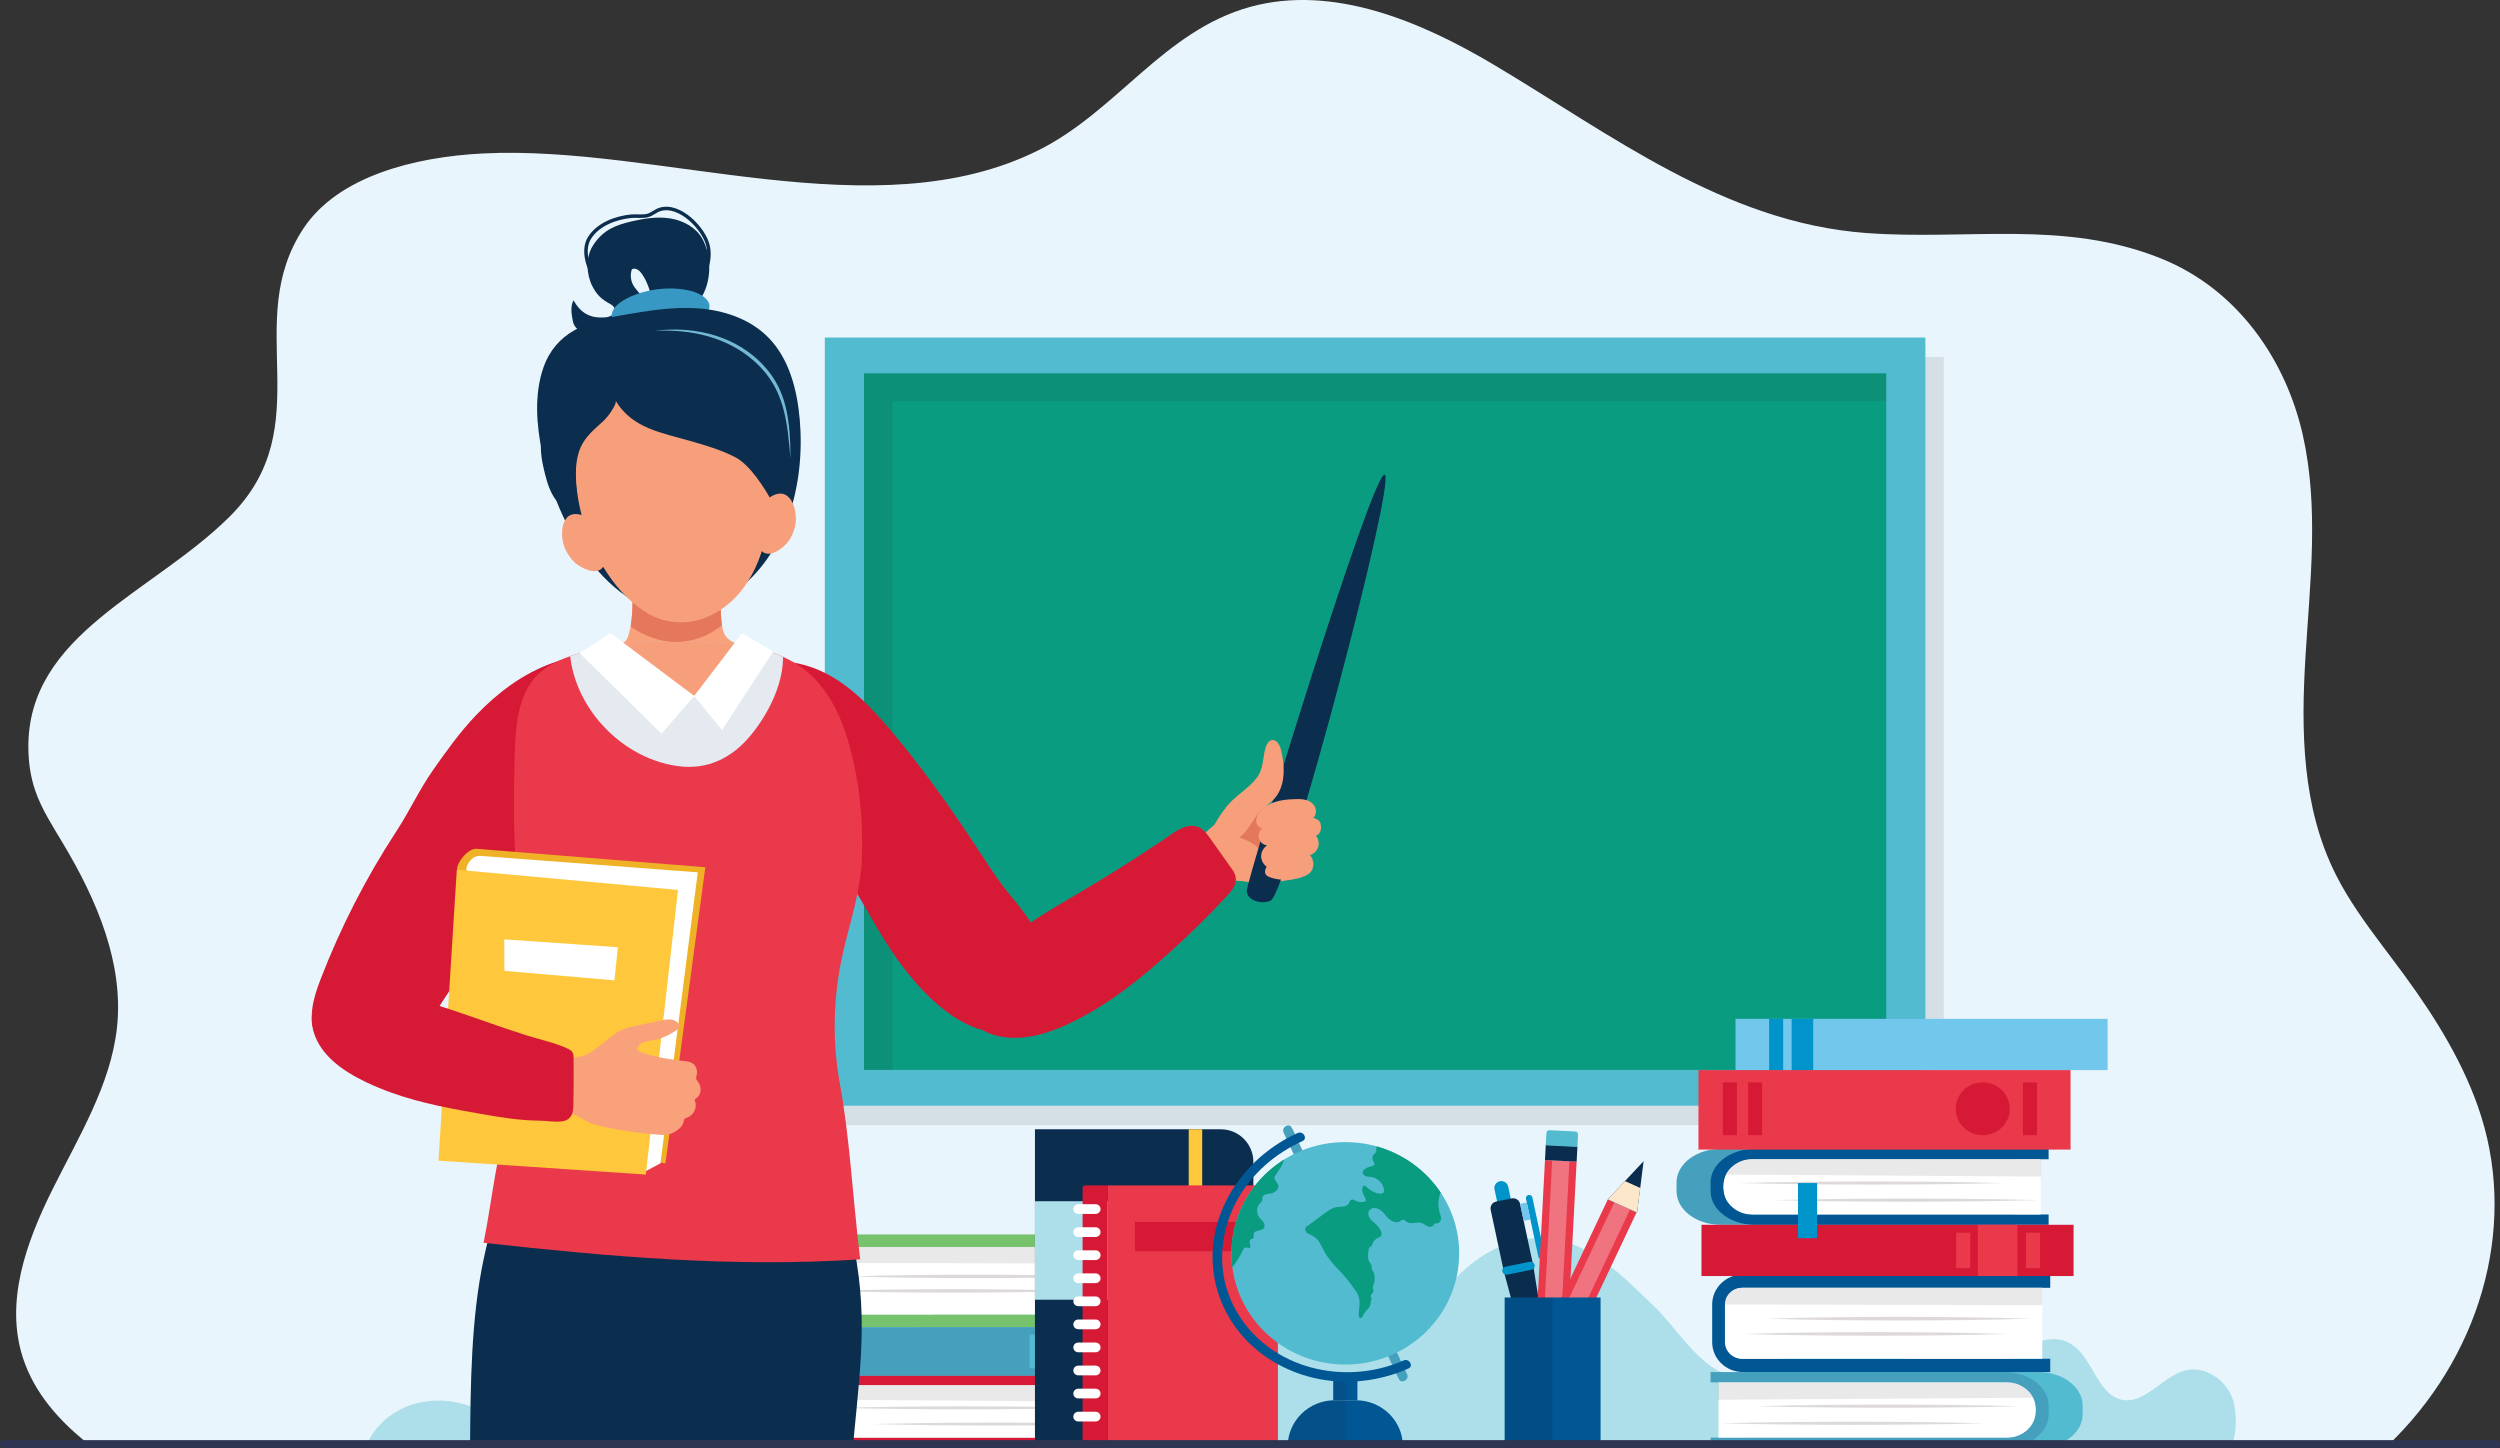 <svg xmlns="http://www.w3.org/2000/svg" xmlns:xlink="http://www.w3.org/1999/xlink" id="Layer_1" viewBox="0 0 2221.93 1287.187"><rect x="0" y="0" width="2221.93" height="1287.187" fill="#333333" stroke="none"/><defs><style>.cls-1,.cls-2{opacity:.1;}.cls-1,.cls-3{fill:#231f20;}.cls-4{clip-path:url(#clippath);}.cls-5{fill:#f8a17a;}.cls-6{fill:#005793;}.cls-7{fill:#0094ca;}.cls-8{fill:#efb126;}.cls-9{fill:#e9f5fc;}.cls-10{fill:#f69f7a;}.cls-11{fill:#ea394a;}.cls-12{fill:#e5785c;}.cls-13,.cls-14{fill:#fff;}.cls-15{fill:#ffc73c;}.cls-16{fill:#e4eaef;}.cls-17{fill:#fde7ca;}.cls-18{fill:#72c7ec;}.cls-19{fill:#73b8d4;}.cls-20{fill:#ddd9d8;}.cls-21{fill:#d61a36;}.cls-22{fill:#acdfea;}.cls-23{fill:#d5594d;}.cls-24{fill:#e3785c;}.cls-25{fill:#0b2d4e;}.cls-26{fill:#0a2d4e;}.cls-27{fill:#0a9c81;}.cls-28{fill:#52bbd0;}.cls-29{fill:#45a0be;}.cls-30{fill:#3898c4;}.cls-31{fill:#2e3552;}.cls-32{fill:#77c26c;}.cls-33{fill:#51666f;}.cls-34{fill:none;stroke:#0b2d4e;stroke-miterlimit:10;stroke-width:3.133px;}.cls-35{clip-path:url(#clippath-1);}.cls-14{opacity:.3;}</style><clipPath id="clippath"><ellipse class="cls-28" cx="1195.678" cy="1113.924" rx="101.204" ry="98.859"></ellipse></clipPath><clipPath id="clippath-1"><path class="cls-11" d="M454.396,984.372c5.567-17.24,13.299-40.944,16.712-58.211,7.93-40.128-6.072-83.811-10-123.787-3.665-37.297-5.018-74.812-4.036-112.268,.732-27.939-1.117-65.878,18.83-88.422,12.366-13.976,35.611-20.745,53.384-24.946,39.524-9.342,84.212-8.034,124.418-3.853,25.798,2.683,52.809,11.656,70.74,30.781,19.127,20.4,27.916,46.277,33.945,72.778,6.511,28.62,8.718,57.729,7.59,86.99-1.098,28.476-10.374,55.536-16.691,83.14-8.687,37.96-9.888,77.68-2.933,116.005,9.098,50.144,10.949,96.331,18.14,156.692-112.803,7.386-222.336-2.276-334.674-14.703,8.274-42.035,10.965-78.043,24.576-120.197Z"></path></clipPath></defs><g><path class="cls-9" d="M2205.246,992.301c-14.193-45.163-40.022-87.079-69.132-126.705-6.087-8.286-12.337-16.507-18.526-24.759-15.313-20.416-30.255-41.018-41.448-63.246-30.459-60.485-31.089-128.587-27.072-194.322,4.018-65.735,12.129-132.274-2.46-196.912-14.589-64.638-56.411-128.805-126.307-156.77-86.095-34.446-171.425-15.815-261.723-22.487-126.186-9.324-227.325-88.046-331.255-149.765-63.678-37.816-142.31-71.549-216.157-51.215-76.868,21.167-118.509,92.645-188.225,127.432-145.355,72.53-337.159-5.07-493.746,2.841-61.522,3.108-128.765,20.59-159.23,66.263-56.188,84.237,15.346,175.533-65.707,256.349-68.324,68.123-180.368,104.387-179.042,206.3,.164,12.639,1.972,25.305,6.138,37.436,5.646,16.442,15.478,31.565,24.61,46.825,30.353,50.719,54.08,106.767,48.036,163.472-5.426,50.908-34.166,97.468-57.559,144.534s-42.021,99.44-26.227,148.752c10.114,31.579,32.698,57.504,61.316,79.343h2039.661c82.078-77.88,115.931-191.937,84.055-293.368Z"></path><path class="cls-22" d="M1985.408,1247.164c-3.848-18.117-22.725-32.343-40.242-29.73-21.867,3.262-38.007,31.398-59.608,26.546-21.36-4.796-25.525-36.87-44.125-48.947-34.196-22.204-70.693,38.486-110.591,33.764-34.311-4.061-51.436-54.209-85.878-56.762-37.202-2.758-60.137,51.85-97.43,51.762-32.758-.077-55.412-41.872-77.104-62.486-29.282-27.826-58.568-59.904-100.906-60.863-27.875-.631-54.711,13.851-74.581,34.498-10.817,11.24-20.611,24.816-34.948,30.079-19.949,7.324-41.802-4.047-57.886-18.496-16.085-14.45-29.752-32.517-48.642-42.49-19.612-10.354-43.782-10.505-63.51-.399-20.399,10.451-34.77,30.209-50.648,47.295-15.878,17.087-36.251,32.82-58.872,31.17-31.693-2.312-54.076-37.344-85.582-41.651-30.396-4.155-62.382,23.695-83.828,43.514-21.098,19.498-31.029,54.663-64.189,55.449-25.491,.604-46.296-25.025-71.792-25.227-33.088-.263-56.64,41.675-89.702,40.273-8.267-.351-16.392-3.414-24.371-7.321-20.699-10.136-40.421-25.951-59.115-14.821-8.675,5.165-13.893,15.116-22.119,21.043-21.174,15.255-48.857-1.694-74.009-6.927-12.561-2.613-25.697-2.091-38.036,1.513-18.426,5.382-35.551,19.487-42.464,37.721H1983.388c4.056-11.671,4.999-24.477,2.02-38.504Z"></path><g><rect class="cls-1" x="749.346" y="317.208" width="978.171" height="682.761"></rect><rect class="cls-28" x="733.066" y="299.977" width="978.171" height="682.761"></rect><rect class="cls-27" x="767.887" y="331.834" width="908.531" height="619.046"></rect><polygon class="cls-1" points="1676.418 331.834 767.887 331.834 767.887 334.578 767.887 356.571 767.887 950.881 793.21 950.881 793.21 356.571 1676.418 356.571 1676.418 331.834"></polygon></g><g><g><path class="cls-28" d="M1550.549,1286.892h261.13c21.716,0,39.321-13.386,39.321-29.899v-7.665c0-16.512-17.604-29.899-39.321-29.899h-261.13v9.2h242.982c8.352,0,15.123,5.149,15.123,11.5v26.065c0,6.351-6.771,11.499-15.123,11.499h-242.982v9.2Z"></path><path class="cls-29" d="M1520.302,1286.892h261.13c21.716,0,39.321-13.386,39.321-29.899v-7.665c0-16.512-17.605-29.899-39.321-29.899h-261.13v9.2h261.13c15.034,0,27.222,9.268,27.222,20.699v7.665c0,11.432-12.188,20.699-27.222,20.699h-261.13v9.2Z"></path><path class="cls-13" d="M1527.359,1277.693h256.937c13.87,0,25.114-10.983,25.114-24.532h0c0-13.549-11.244-24.532-25.114-24.532h-256.937v49.064Z"></path><path class="cls-20" d="M1795.295,1249.775c-19.535-.539-39.069-.901-58.603-1.084-19.535-.223-39.069-.282-58.603-.309-19.534,.024-39.069,.084-58.603,.305-19.534,.182-39.069,.546-58.603,1.089,19.535,.542,39.069,.906,58.603,1.089,19.535,.222,39.069,.281,58.603,.305,19.535-.028,39.069-.087,58.603-.31,19.534-.184,39.069-.545,58.603-1.084Z"></path><path class="cls-20" d="M1763.788,1264.973c-19.534-.539-39.069-.901-58.603-1.084-19.535-.223-39.069-.282-58.603-.31-19.535,.025-39.069,.084-58.603,.305-19.535,.182-39.069,.546-58.603,1.088,19.535,.542,39.069,.906,58.603,1.089,19.534,.222,39.069,.281,58.603,.305,19.534-.028,39.069-.087,58.603-.31,19.534-.183,39.069-.545,58.603-1.084Z"></path><g class="cls-2"><path class="cls-3" d="M1807.008,1242.262c-6.562-11.597-15.919-13.634-22.712-13.634h-257.442v15.425"></path></g></g><g><path class="cls-6" d="M1822.187,1219.43h-273.23c-15.01,0-27.222-11.928-27.222-26.592v-33.488c0-14.664,12.212-26.592,27.222-26.592h273.23v11.819h-273.23c-8.338,0-15.123,6.627-15.123,14.773v33.488c0,8.145,6.785,14.773,15.123,14.773h273.23v11.819Z"></path><path class="cls-13" d="M1815.13,1207.611h-266.928c-8.352,0-15.123-6.614-15.123-14.773v-33.486c0-8.159,6.771-14.773,15.123-14.773h266.928v63.032Z"></path><g class="cls-2"><path class="cls-3" d="M1533.078,1159.352c0-8.159,6.771-14.773,15.123-14.773h266.928v15.424"></path></g><path class="cls-20" d="M1570.382,1171.995c19.535-.623,39.069-1.041,58.603-1.253,19.534-.257,39.069-.326,58.603-.358,19.534,.028,39.069,.097,58.603,.353,19.534,.211,39.069,.631,58.603,1.258-19.535,.626-39.069,1.047-58.603,1.258-19.535,.257-39.069,.325-58.603,.353-19.535-.032-39.069-.101-58.603-.358-19.535-.212-39.069-.63-58.603-1.253Z"></path><path class="cls-20" d="M1549.21,1185.562c19.535-.623,39.069-1.041,58.603-1.253,19.535-.257,39.069-.326,58.604-.358,19.534,.028,39.069,.097,58.603,.353,19.534,.21,39.069,.631,58.603,1.258-19.535,.627-39.069,1.047-58.603,1.258-19.535,.257-39.069,.325-58.603,.353-19.535-.032-39.069-.101-58.604-.358-19.534-.212-39.069-.63-58.603-1.253Z"></path></g><g><path class="cls-29" d="M1790.506,1088.561h-261.13c-21.716,0-39.321-13.386-39.321-29.899v-7.666c0-16.512,17.605-29.898,39.321-29.898h261.13v9.2h-242.982c-8.352,0-15.123,5.148-15.123,11.499v26.065c0,6.351,6.771,11.499,15.123,11.499h242.982v9.2Z"></path><path class="cls-6" d="M1820.753,1088.561h-261.13c-21.716,0-39.321-13.386-39.321-29.899v-7.666c0-16.512,17.605-29.898,39.321-29.898h261.13v9.2h-261.13c-15.034,0-27.222,9.267-27.222,20.699v7.666c0,11.432,12.188,20.699,27.222,20.699h261.13v9.2Z"></path><path class="cls-13" d="M1813.695,1079.362h-256.938c-13.87,0-25.114-10.983-25.114-24.532h0c0-13.549,11.244-24.532,25.114-24.532h256.938v49.064Z"></path><path class="cls-20" d="M1545.759,1051.444c19.535-.539,39.069-.901,58.603-1.084,19.535-.223,39.069-.282,58.603-.31,19.535,.025,39.069,.084,58.603,.306,19.535,.182,39.069,.546,58.603,1.088-19.534,.542-39.069,.906-58.603,1.088-19.534,.222-39.069,.281-58.603,.306-19.534-.028-39.069-.087-58.603-.31-19.534-.183-39.069-.545-58.603-1.084Z"></path><path class="cls-20" d="M1577.266,1066.643c19.534-.539,39.069-.901,58.603-1.084,19.534-.223,39.069-.282,58.603-.309,19.534,.024,39.069,.084,58.603,.305,19.534,.182,39.069,.546,58.603,1.089-19.534,.542-39.069,.906-58.603,1.089-19.534,.222-39.069,.281-58.603,.305-19.534-.028-39.069-.087-58.603-.31-19.534-.184-39.069-.545-58.603-1.084Z"></path><g class="cls-2"><path class="cls-3" d="M1534.046,1043.932c6.562-11.597,15.92-13.634,22.712-13.634h257.441v15.424"></path></g></g><g><rect class="cls-21" x="1512.236" y="1088.561" width="330.698" height="45.55"></rect><rect class="cls-11" x="1800.588" y="1095.578" width="12.477" height="31.516"></rect><rect class="cls-11" x="1738.582" y="1095.578" width="12.477" height="31.516"></rect><rect class="cls-11" x="1757.864" y="1088.561" width="35.162" height="45.55"></rect></g><g><rect class="cls-18" x="1542.482" y="905.534" width="330.698" height="45.55"></rect><rect class="cls-7" x="1572.351" y="905.534" width="12.477" height="45.55"></rect><rect class="cls-7" x="1592.389" y="905.534" width="19.138" height="45.55"></rect></g><g><rect class="cls-11" x="1509.544" y="951.085" width="330.698" height="70.631"></rect><rect class="cls-21" x="1797.897" y="961.966" width="12.477" height="46.96"></rect><rect class="cls-21" x="1531.221" y="961.966" width="12.477" height="46.96"></rect><rect class="cls-21" x="1553.654" y="961.966" width="12.477" height="46.96"></rect><ellipse class="cls-21" cx="1762.199" cy="985.446" rx="24.037" ry="23.48"></ellipse></g><rect class="cls-7" x="1597.982" y="1051.444" width="17.014" height="49.028" transform="translate(3212.977 2151.917) rotate(180)"></rect></g><g><g><path class="cls-11" d="M977.877,1286.497h-248.057c-20.629,0-37.352-12.716-37.352-28.402v-7.282c0-15.686,16.723-28.402,37.352-28.402h248.057v8.739h-230.818c-7.934,0-14.366,4.891-14.366,10.924v24.76c0,6.033,6.432,10.924,14.366,10.924h230.818v8.739Z"></path><path class="cls-21" d="M1006.61,1286.497h-248.057c-20.629,0-37.352-12.716-37.352-28.402v-7.282c0-15.686,16.723-28.402,37.352-28.402h248.057v8.739h-248.057c-14.281,0-25.859,8.804-25.859,19.663v7.282c0,10.86,11.578,19.663,25.859,19.663h248.057v8.739Z"></path><path class="cls-13" d="M999.906,1277.759h-244.075c-13.176,0-23.857-10.433-23.857-23.304h0c0-12.87,10.681-23.304,23.857-23.304h244.075v46.608Z"></path><path class="cls-20" d="M745.383,1251.239c18.557-.512,37.113-.856,55.669-1.03,18.557-.211,37.113-.268,55.67-.294,18.556,.023,37.113,.079,55.669,.29,18.556,.173,37.113,.519,55.669,1.034-18.557,.515-37.113,.861-55.669,1.034-18.557,.21-37.113,.267-55.669,.29-18.557-.026-37.113-.083-55.67-.294-18.556-.175-37.113-.518-55.669-1.03Z"></path><path class="cls-20" d="M775.313,1265.676c18.556-.512,37.113-.855,55.669-1.03,18.557-.212,37.113-.268,55.669-.294,18.557,.023,37.113,.08,55.669,.29,18.557,.173,37.113,.519,55.67,1.034-18.556,.515-37.113,.861-55.67,1.034-18.556,.211-37.113,.267-55.669,.29-18.556-.026-37.113-.083-55.669-.294-18.556-.174-37.113-.518-55.669-1.03Z"></path><g class="cls-2"><path class="cls-3" d="M734.256,1244.102c6.234-11.016,15.123-12.951,21.575-12.951h244.554v14.652"></path></g></g><g><path class="cls-32" d="M994.279,1179.5h-259.552c-14.258,0-25.859-11.331-25.859-25.26v-31.811c0-13.93,11.601-25.26,25.859-25.26h259.552v11.227h-259.552c-7.921,0-14.366,6.296-14.366,14.034v31.811c0,7.738,6.445,14.034,14.366,14.034h259.552v11.227Z"></path><path class="cls-13" d="M987.575,1168.273h-253.565c-7.934,0-14.366-6.283-14.366-14.034v-31.809c0-7.75,6.432-14.034,14.366-14.034h253.565v59.876Z"></path><g class="cls-2"><path class="cls-3" d="M719.643,1122.43c0-7.75,6.432-14.034,14.366-14.034h253.565v14.652"></path></g><path class="cls-20" d="M755.08,1134.44c18.557-.592,37.113-.989,55.67-1.19,18.556-.244,37.113-.31,55.669-.34,18.556,.027,37.113,.092,55.669,.336,18.556,.2,37.113,.6,55.669,1.195-18.556,.595-37.113,.995-55.669,1.195-18.557,.244-37.113,.309-55.669,.336-18.557-.031-37.113-.096-55.669-.34-18.557-.202-37.113-.599-55.67-1.19Z"></path><path class="cls-20" d="M734.967,1147.328c18.557-.592,37.113-.989,55.669-1.19,18.557-.244,37.113-.309,55.67-.34,18.556,.027,37.113,.092,55.669,.336,18.556,.2,37.113,.6,55.669,1.195-18.557,.595-37.113,.995-55.669,1.195-18.557,.244-37.113,.309-55.669,.335-18.557-.03-37.113-.096-55.67-.34-18.556-.202-37.113-.599-55.669-1.19Z"></path></g><g><rect class="cls-29" x="700.129" y="1179.5" width="314.143" height="43.27"></rect><rect class="cls-28" x="974.047" y="1186.166" width="11.852" height="29.938"></rect><rect class="cls-28" x="915.145" y="1186.166" width="11.852" height="29.938"></rect><rect class="cls-28" x="933.462" y="1179.5" width="33.402" height="43.27"></rect></g></g><g><g><path class="cls-7" d="M1368.298,1214.812h0c-1.214,.247-2.404-.514-2.658-1.7l-3.83-17.935c-.253-1.186,.526-2.349,1.741-2.596h0c1.215-.247,2.405,.514,2.658,1.7l3.829,17.935c.253,1.186-.526,2.349-1.741,2.596Z"></path><path class="cls-7" d="M1340.196,1083.191h0c-3.343,.681-6.649-1.434-7.346-4.699l-4.584-21.472c-.697-3.265,1.468-6.495,4.811-7.176h0c3.343-.681,6.649,1.434,7.346,4.7l4.585,21.472c.697,3.266-1.468,6.495-4.811,7.176Z"></path><path class="cls-7" d="M1366.086,1204.454h0c-3.343,.681-6.649-1.434-7.346-4.699l-4.584-21.472c-.697-3.265,1.468-6.495,4.811-7.176h0c3.343-.681,6.649,1.434,7.346,4.699l4.585,21.472c.697,3.265-1.468,6.495-4.811,7.176Z"></path><path class="cls-26" d="M1343.491,1065.121l-13.709,2.793c-3.428,.698-5.627,3.979-4.912,7.328l11.651,54.568,14.524,54.299c.854,3.193,4.122,5.171,7.429,4.497l8.107-1.652c3.307-.674,5.493-3.763,4.969-7.023l-8.907-55.443-11.651-54.568c-.715-3.349-4.074-5.497-7.501-4.799Z"></path><path class="cls-7" d="M1361.07,1128.499l-21.467,4.374c-2,.407-3.959-.846-4.376-2.799h0c-.417-1.954,.866-3.868,2.865-4.275l21.468-4.374c2-.408,3.959,.846,4.376,2.799h0c.417,1.953-.866,3.868-2.866,4.275Z"></path><path class="cls-7" d="M1370.68,1119.16h0c-1.564,.319-3.111-.671-3.438-2.199l-11.004-51.536c-.326-1.528,.687-3.04,2.251-3.358h0c1.565-.319,3.112,.671,3.438,2.199l11.004,51.536c.326,1.528-.687,3.04-2.252,3.358Z"></path><polygon class="cls-18" points="1360.177 1083.866 1354.228 1085.078 1350.992 1069.92 1356.94 1068.708 1360.177 1083.866"></polygon></g><g><polygon class="cls-11" points="1401.268 1032.446 1373.134 1031.035 1366.273 1161.641 1394.408 1163.051 1401.268 1032.446"></polygon><polygon class="cls-14" points="1394.861 1032.124 1379.542 1031.357 1372.681 1161.962 1388 1162.73 1394.861 1032.124"></polygon><polygon class="cls-26" points="1377.815 1206.142 1394.408 1163.051 1365.823 1161.619 1377.815 1206.142"></polygon><polygon class="cls-17" points="1386.469 1183.666 1394.408 1163.052 1365.823 1161.619 1371.56 1182.919 1386.469 1183.666"></polygon><polygon class="cls-26" points="1401.268 1032.446 1373.134 1031.035 1373.849 1017.431 1401.983 1018.841 1401.268 1032.446"></polygon><path class="cls-28" d="M1401.955,1019.385l-28.135-1.41,.578-11.018c.075-1.429,1.322-2.528,2.784-2.454l22.838,1.145c1.463,.073,2.588,1.291,2.513,2.72l-.578,11.018Z"></path></g><g><polygon class="cls-11" points="1372.886 1184.707 1398.464 1196.239 1454.57 1077.5 1428.991 1065.967 1372.886 1184.707"></polygon><polygon class="cls-14" points="1378.712 1187.333 1392.639 1193.613 1448.744 1074.873 1434.817 1068.594 1378.712 1187.333"></polygon><polygon class="cls-26" points="1460.804 1031.999 1428.991 1065.967 1454.979 1077.684 1460.804 1031.999"></polygon><polygon class="cls-17" points="1444.21 1049.716 1428.991 1065.967 1454.979 1077.684 1457.765 1055.828 1444.21 1049.716"></polygon><polygon class="cls-33" points="1372.886 1184.707 1398.464 1196.239 1392.62 1208.608 1367.042 1197.076 1372.886 1184.707"></polygon><path class="cls-23" d="M1367.275,1196.581l25.579,11.533-5.181,10.963c-.367,.776-1.308,1.115-2.103,.757l-22.701-10.235c-.795-.358-1.142-1.278-.775-2.054l5.181-10.963Z"></path></g><g><rect class="cls-6" x="1337.316" y="1153.172" width="85.226" height="133.558" transform="translate(2759.859 2439.902) rotate(180)"></rect><rect class="cls-2" x="1337.316" y="1153.172" width="42.613" height="133.558" transform="translate(2717.246 2439.902) rotate(180)"></rect></g></g><g><path class="cls-25" d="M919.832,1003.679h165.193c15.965,0,28.927,12.962,28.927,28.927v224.302c0,15.965-12.962,28.927-28.927,28.927h-165.193v-282.156h0Z"></path><rect class="cls-22" x="919.832" y="1067.624" width="194.12" height="87.525"></rect><rect class="cls-15" x="1056.504" y="1003.679" width="11.991" height="281.788"></rect></g><g><path class="cls-11" d="M984.279,1053.564h149.283c1.225,0,2.22,.995,2.22,2.22v227.461c0,1.225-.995,2.22-2.22,2.22h-149.283v-231.901h0Z"></path><path class="cls-21" d="M964.397,1053.564h19.882v231.901h-19.882c-1.225,0-2.22-.995-2.22-2.22v-227.461c0-1.225,.995-2.22,2.22-2.22Z"></path><g><path class="cls-13" d="M973.71,1078.898h-15.334c-2.445,0-4.427-1.936-4.427-4.324v-0c0-2.388,1.982-4.324,4.427-4.324h15.334c2.445,0,4.427,1.936,4.427,4.324v0c0,2.388-1.982,4.324-4.427,4.324Z"></path><path class="cls-13" d="M973.71,1099.396h-15.334c-2.445,0-4.427-1.936-4.427-4.324v-0c0-2.388,1.982-4.324,4.427-4.324h15.334c2.445,0,4.427,1.936,4.427,4.324v0c0,2.388-1.982,4.324-4.427,4.324Z"></path><path class="cls-13" d="M973.71,1119.894h-15.334c-2.445,0-4.427-1.936-4.427-4.324v-0c0-2.388,1.982-4.324,4.427-4.324h15.334c2.445,0,4.427,1.936,4.427,4.324v0c0,2.388-1.982,4.324-4.427,4.324Z"></path><path class="cls-13" d="M973.71,1140.391h-15.334c-2.445,0-4.427-1.936-4.427-4.324v-0c0-2.388,1.982-4.324,4.427-4.324h15.334c2.445,0,4.427,1.936,4.427,4.324v0c0,2.388-1.982,4.324-4.427,4.324Z"></path><path class="cls-13" d="M973.71,1160.889h-15.334c-2.445,0-4.427-1.936-4.427-4.324v-0c0-2.388,1.982-4.324,4.427-4.324h15.334c2.445,0,4.427,1.936,4.427,4.324v0c0,2.388-1.982,4.324-4.427,4.324Z"></path><path class="cls-13" d="M973.71,1181.387h-15.334c-2.445,0-4.427-1.936-4.427-4.324v-0c0-2.388,1.982-4.324,4.427-4.324h15.334c2.445,0,4.427,1.936,4.427,4.324v0c0,2.388-1.982,4.324-4.427,4.324Z"></path><path class="cls-13" d="M973.71,1201.885h-15.334c-2.445,0-4.427-1.936-4.427-4.324h0c0-2.389,1.982-4.325,4.427-4.325h15.334c2.445,0,4.427,1.936,4.427,4.324h0c0,2.389-1.982,4.325-4.427,4.325Z"></path><path class="cls-13" d="M973.71,1222.383h-15.334c-2.445,0-4.427-1.936-4.427-4.324h0c0-2.388,1.982-4.325,4.427-4.325h15.334c2.445,0,4.427,1.936,4.427,4.324h0c0,2.389-1.982,4.325-4.427,4.325Z"></path><path class="cls-13" d="M973.71,1242.881h-15.334c-2.445,0-4.427-1.936-4.427-4.324h0c0-2.388,1.982-4.324,4.427-4.324h15.334c2.445,0,4.427,1.936,4.427,4.324h0c0,2.388-1.982,4.324-4.427,4.324Z"></path><path class="cls-13" d="M973.71,1263.379h-15.334c-2.445,0-4.427-1.936-4.427-4.324h0c0-2.388,1.982-4.324,4.427-4.324h15.334c2.445,0,4.427,1.936,4.427,4.324h0c0,2.388-1.982,4.324-4.427,4.324Z"></path></g><rect class="cls-21" x="1008.701" y="1085.984" width="100.093" height="26.051"></rect></g><path class="cls-25" d="M758.819,1277.536c7.237-74.954,13.453-120.336-5.516-194.019-9.547-37.083-59.094-75.323-97.856-70.02-21.63,2.959-36.733,12.073-47.269,24.837-2.123-3.522-4.638-6.823-7.612-9.833-17.885-18.109-46.419-20.139-72.177-20.615-67.952-1.254-87.561,59.282-98.57,111.386-11.16,52.82-11.603,111.115-12.043,166.397h340.241c.273-2.731,.541-5.447,.8-8.132Z"></path><g><rect class="cls-6" x="1184.939" y="1223.521" width="21.479" height="20.981" transform="translate(2391.356 2468.024) rotate(180)"></rect><path class="cls-6" d="M1144.514,1285.396h102.329c0-22.585-18.743-40.894-41.863-40.894h-18.603c-23.12,0-41.863,18.309-41.863,40.894h0Z"></path><path class="cls-1" d="M1195.718,1285.396h-51.164c0-22.585,18.743-40.894,41.863-40.894h-1.438v-20.981h10.739"></path><g><path class="cls-29" d="M1140.836,1006.598c3.382,7.233,6.764,14.466,10.146,21.7,8.173,17.481,16.347,34.962,24.52,52.442,9.844,21.052,19.687,42.105,29.531,63.157,8.516,18.212,17.031,36.425,25.547,54.637,2.824,6.039,5.648,12.079,8.472,18.118,1.324,2.832,2.465,5.873,4.019,8.595,.067,.118,.117,.25,.174,.373,2.275,4.865,9.619,.641,7.355-4.2-3.382-7.233-6.764-14.466-10.146-21.7-8.174-17.481-16.347-34.962-24.52-52.442-9.844-21.052-19.687-42.105-29.531-63.157-8.516-18.212-17.031-36.425-25.547-54.637-2.824-6.039-5.648-12.079-8.472-18.118-1.324-2.832-2.465-5.873-4.019-8.595-.067-.118-.117-.249-.174-.373-2.275-4.865-9.619-.641-7.355,4.2h0Z"></path><path class="cls-6" d="M1153.302,1007.012c-45.262,20.4-77.972,65.895-75.496,115.494,1.204,24.13,10.83,47.231,27.001,65.483,15.986,18.044,38.061,30.667,61.704,36.396,28.536,6.914,58.539,3.72,85.245-8.067,4.988-2.201,.662-9.375-4.299-7.185-43.365,19.14-97.087,11.932-131.194-21.333-16.078-15.682-26.775-36.516-29.383-58.624-2.55-21.618,2.209-43.625,12.774-62.722,12.845-23.221,33.505-41.239,57.949-52.256,4.972-2.241,.65-9.416-4.299-7.185h0Z"></path><g><ellipse class="cls-28" cx="1195.678" cy="1113.924" rx="101.204" ry="98.859"></ellipse><g class="cls-4"><g><path class="cls-27" d="M1223.229,1022.43c.042,.304,.079,.607,.033,.908-.193,1.258-1.652,1.861-2.51,2.819-.841,.94-1.097,2.281-.93,3.519,.167,1.238,.711,2.396,1.316,3.497,.271,.494,.565,1.028,.482,1.582-.136,.899-1.159,1.369-2.064,1.584-2.867,.682-10.574,2.933-7.842,7.473,1.265,2.102,4.327,1.961,6.806,2.246,5.924,.681,11.001,5.768,11.548,11.57,.07,.74,.059,1.538-.361,2.157-.637,.94-1.962,1.135-3.115,1.078-5.409-.268-9.917-3.95-13.981-7.448-2.245,1.291-2.299,4.504-1.372,6.883,.928,2.379,2.553,4.562,2.769,7.099-2.676,1.281-5.96,1.279-8.635-.005-1.46-.701-3.11-1.78-4.553-1.046-1.235,.628-1.487,2.211-2.204,3.377-2.175,3.537-7.572,2.447-11.71,3.28-3.121,.628-5.78,2.551-8.326,4.423-5.573,4.097-11.146,8.193-16.72,12.29-.552,.406-1.118,.826-1.471,1.406-.915,1.501-.046,3.515,1.329,4.634,1.375,1.118,3.142,1.641,4.728,2.45,6.313,3.22,7.744,9.487,11.062,15.005,3.35,5.571,7.559,10.543,12.126,15.201,5.266,5.372,9.802,11.052,14.112,17.147,1.419,2.006,2.854,4.042,3.676,6.344,1.82,5.092,.422,10.663,.116,16.048-.05,.875-.056,1.806,.406,2.557,.463,.751,1.565,1.188,2.289,.671,.371-.265,.557-.705,.739-1.117,1.242-2.818,3.066-4.953,5.094-7.221,1.778-1.989,1.891-3.097,2.229-5.697,.137-1.055,.73-1.546,.682-2.736-.043-1.086-.966-1.945-.604-3.111,.305-.981,1.39-1.522,1.908-2.413,.979-1.685-.373-3.826,.054-5.718,.472-2.088,1.43-3.208,1.454-5.418,.023-2.041-.035-4.281-.727-6.227-.484-1.359-1.615-2.401-1.88-3.873-.196-1.085,.044-2.234-.314-3.279-.3-.875-.982-1.564-1.506-2.332-2.01-2.945-1.595-6.81-1.102-10.316,.204-1.456,.546-3.118,1.859-3.834,.369-.202,.8-.315,1.097-.609,.362-.357,.442-.894,.552-1.385,.603-2.705,2.745-5.03,5.435-5.9,5.725-1.852,1.022-8.822-1.957-11.613-1.866-1.748-4.025-3.238-5.528-5.293-1.503-2.055-2.219-4.946-.864-7.097,1.926-3.056,6.792-2.784,9.799-.723,3.008,2.061,4.912,5.308,7.543,7.813,2.631,2.505,6.775,4.253,9.933,2.42,.909-.528,1.733-1.341,2.789-1.389,1.416-.064,2.433,1.242,3.615,2.008,3.624,2.351,8.656-.494,12.792,.823,1.854,.59,3.33,1.962,5.075,2.812,1.745,.85,4.178,1.008,5.364-.503,.464-.592,.702-1.398,1.368-1.762,.661-.361,1.482-.144,2.237-.2,1.961-.145,3.281-2.19,3.378-4.108,.097-1.919-.675-3.761-1.234-5.602-1.82-5.99-1.396-12.605,1.174-18.327,.641-1.426,1.422-2.844,1.529-4.396,.173-2.5-1.415-4.762-3.013-6.722-7.516-9.221-16.967-16.906-27.54-22.574-5.333-2.859-10.955-5.208-16.762-6.982-3.722-1.137-12.425-3.469-11.729,3.465,.013,.129,.032,.259,.049,.388Z"></path><path class="cls-27" d="M1138.044,1037.847c-1.35,2.029-2.7,4.058-4.05,6.087-.598,.898-1.215,1.855-1.257,2.926-.09,2.335,2.468,3.913,3.249,6.122,1.299,3.669-2.823,7.174-6.747,7.788-2.719,.425-6.26,.584-7.09,3.149-.288,.892-.124,1.873-.38,2.774-.352,1.241-1.423,2.132-2.261,3.127-2.745,3.259-2.97,8.311-.525,11.79,1.13,1.607,2.73,2.86,3.838,4.481,1.108,1.622,1.629,3.904,.433,5.465-2.17,2.831-8.296,1.52-9.003,4.988-.297,1.46,.591,3.388-.668,4.227-.477,.318-1.106,.313-1.631,.548-1.26,.563-1.484,2.236-1.215,3.563s.849,2.669,.532,3.986c-1.711,.724-3.988-.823-5.439,.322-.442,.348-.684,.877-.916,1.383-2.825,6.16-6.466,11.963-10.803,17.218-.249,.302-.554,.629-.951,.633-.504,.005-.836-.499-1.049-.946-2.521-5.286-2.677-11.314-2.788-17.145-.109-5.743-.213-11.55,1.059-17.158,1.131-4.984,3.318-9.671,5.489-14.314,6.344-13.565,12.712-27.173,20.788-39.828,2.57-4.027,5.38-8.026,9.252-10.893,2.858-2.117,11.907-6.291,14.988-2.387,2.096,2.655-1.261,9.695-2.856,12.092Z"></path></g></g></g></g></g><g><path class="cls-5" d="M347.034,769.581c-6.386,10.037-12.613,20.173-18.777,30.337-13.768,22.703-28.312,44.434-39.563,68.492-4.166,8.908-8.393,18.032-9.29,27.785-1.462,15.887,6.891,32.261,20.756,40.687,3.695,2.246,7.799,3.974,12.126,4.429,6.792,.715,13.614-1.782,19.219-5.596,9.164-6.238,13.014-14.906,20.032-22.745,9.269-10.353,18.059-21.084,26.618-32.002,17.127-21.845,33.441-44.328,51.807-65.218,20.495-23.307,34.175-53.005,47.066-80.729,8.53-18.347,20.017-44.739,6.362-63.584-5.556-7.668-14.771-12.688-24.37-13.276-5.779-.354-11.548,.813-17.115,2.371-4.766,1.333-9.479,2.972-13.761,5.413-10.632,6.062-17.136,16.385-24.509,25.633-8.678,10.884-17.479,21.634-25.774,32.812-10.882,14.665-21.042,29.812-30.827,45.19Z"></path><path class="cls-21" d="M423.063,635.669c18.87-19.736,41.375-36.842,67.453-46.23,19.858-7.15,50.163-15.85,63.341,7.17,7.721,13.487,9.07,31.741,6.412,46.64-5.146,28.851-23.451,53.912-40.038,77.325-15.191,21.442-27.928,44.485-43.477,65.711-13.89,18.961-30.898,34.779-46.068,52.696-16.239,19.18-30.488,39.925-43.877,61.131-8.714,13.801-17.321,28.097-30.019,38.446-7.943,6.474-17.828,11.215-28.192,12.319-12.604,1.343-19.237-3.67-28.895-10.887-7.022-5.247-14.113-10.884-18.299-18.525-8.442-15.406-2.968-34.224,3.261-50.453,17.796-46.366,40.55-90.823,67.75-132.417,11.784-18.02,20.239-36.822,32.699-54.542,11.73-16.681,23.805-33.59,37.949-48.384Z"></path><g><path class="cls-10" d="M1173.225,730.766c.535,1.109,.79,2.564,.858,4.584,.104,3.087-1.489,6.455-4.478,7.463,2.23,2.768,2.975,6.616,1.935,9.988-1.04,3.372-3.838,6.178-7.261,7.281,3.235,3.502,3.961,9.002,1.741,13.191-3.504,6.611-13.768,7.602-20.514,8.836-9.069,1.659-18.305,2.568-27.537,2.426-12.418-.191-22.659-4.97-34.352,1.845-2.166,1.262-17.654,10.421-17.493,11.209-1.907-9.933-5.613-19.533-10.895-28.222-1.73-2.846-3.706-6.118-2.622-9.254,.542-1.57,1.779-2.8,2.978-3.972,14.3-13.975,25.511-29.65,46.077-33.407,5.941-1.085,11.95-3.407,17.828-4.994,8.307-2.243,16.672-4.28,25.085-6.108,4.087-.888,8.259-1.732,12.43-1.376,4.171,.356,8.41,2.085,10.825,5.427,2.415,3.341,2.448,8.432-.605,11.231,3.225,1.007,5.053,1.887,6.001,3.852Z"></path><path class="cls-24" d="M1098.633,743.837c8.743-6.027,15.935-14.184,20.74-23.524,.448-.871,.98-1.841,1.939-2.111,1.088-.306,2.17,.435,3.029,1.157,1.716-.381,7.109,7.651,8.399,8.957-3.329,2.262-6.152,5.572-6.747,9.491-.594,3.919,1.609,8.358,5.499,9.476-3.991,3.971-5.49,10.159-3.746,15.457-4.773-3.39-7.907-8.463-12.775-11.922-4.851-3.446-10.437-5.879-16.338-6.98Z"></path><path class="cls-25" d="M1230.524,421.836c-11.752,0-122.45,360.938-122.45,369.781s13.269,12.506,21.23,8.843c14.816-6.817,112.972-378.624,101.22-378.624Z"></path><path class="cls-10" d="M1119.844,720.924c3.626-3.612,8.171-6.278,11.757-9.937,11.092-11.317,10.662-29.27,6.936-44.509-1.051-4.297-3.963-9.601-8.373-8.623-2.536,.562-4.052,3.088-4.923,5.481-2.922,8.032-2.052,17.232-6.187,24.738-5.702,10.35-18.701,17.272-26.595,26.153-7.037,7.917-14.646,20.035-18.397,29.803-3.661,9.535,5.367,9.724,13.077,7.604,8.402-2.31,16.071-7.354,21.255-14.23,3.875-5.141,6.441-11.212,10.88-15.897,.187-.197,.377-.392,.569-.584Z"></path><path class="cls-10" d="M1150.646,781.031c-6.936,1.51-14.292,1.161-21.037-1.029-1.366-.444-2.739-.979-3.814-1.914-2.592-2.254-1.312-5.232-.074-7.859-3.076-2.159-4.958-5.854-4.868-9.555,.09-3.701,2.151-7.302,5.328-9.312-3.372-.4-6.381-2.917-7.31-6.113-.929-3.196,.278-6.883,2.931-8.955-3.398-.532-5.653-4.204-5.294-7.55,.828-7.71,8.748-13.17,15.621-15.606,5.696-2.019,11.927-2.721,17.959-2.861,4.088-.095,11.123-.584,13.938,2.916,1.847,2.295,1.544,5.543,1.151,8.437-1.784,13.106-3.568,26.212-5.352,39.318-.345,2.532-.589,4.55-.26,7.07,.34,2.604,1.284,5.472,.091,7.997-1.141,2.417-3.907,3.639-6.521,4.39-.823,.236-1.653,.445-2.49,.628Z"></path></g><path class="cls-21" d="M1095.229,772.813c-6.563-9.239-13.126-18.477-19.689-27.715-2.73-3.843-5.659-7.854-9.997-9.836-11.556-5.28-24.451,6.423-33.22,12.23-24.53,16.245-49.075,32.006-74.528,46.838-12.42,7.237-24.808,14.539-36.849,22.368-1.642,1.067-3.275,2.147-4.903,3.235-5.144-8.598-11.706-16.398-18.144-24.227-12.08-14.692-21.862-30.533-32.276-46.279-23.529-35.577-48.525-70.614-76.449-103.171-21.326-24.864-45.789-49.236-79.391-56.485-19.605-4.229-54.381-3.039-57.572,21.703-1.782,13.818,10.333,25.315,18.375,37.051,8.942,13.048,13.931,28.532,20.926,42.555,14.025,28.12,35.514,51.2,53.616,76.941,20.128,28.622,34.772,61.094,55.571,88.99,16.031,21.498,37.495,44.385,63.146,55.295,3.048,1.296,6.215,2.361,9.434,3.183,14.238,8.462,33.975,8.203,49.555,4.289,16.259-4.085,32.062-11.732,46.463-20.06,29.075-16.811,54.698-38.7,79.089-61.386,12.541-11.665,24.807-23.497,36.411-36.058,8.278-8.959,19.067-17.307,10.433-29.46Z"></path><path class="cls-5" d="M559.829,559.632c1.034-4.201,1.57-8.362,1.907-12.692,.496-6.17,.44-12.367,.302-18.549-.023-1.05-.049-2.099-.075-3.149-.332-13.395-.427-26.824-1.092-40.198,13.57-2.802,24.579-4.207,38.99-3.626,11.926,.481,23.838-.736,35.758-.052,.96,.055,2,.151,2.679,.773,.682,.625,.807,1.607,.887,2.513,1.599,18.085,.028,36.401,1.281,54.521,.523,7.568,.206,16.687,3.142,23.816,2.819,6.896,12.511,10.403,19.488,11.107,1.755,.177,3.582,.378,5.07,1.303,2.032,1.263,3.024,3.602,3.896,5.795,7.406,18.605,7.698,41.158-5.376,57.531-7.541,9.444-18.382,16.124-30.073,19.732-11.691,3.608-24.204,4.254-36.392,2.951-21.777-2.328-42.854-13.535-55.892-30.88-9.642-12.827-14.881-28.756-14.691-44.668,.036-3.019,.387-6.322,2.57-8.46,1.657-1.623,4.051-2.246,6.326-2.806,3.963-.975,8.078-1.223,12.026-2.28,1.613-.432,3.659-.998,4.948-2.102,2.413-2.066,3.117-6.128,3.911-9.005,.145-.526,.282-1.051,.411-1.575Z"></path><g><path class="cls-11" d="M454.396,984.372c5.567-17.24,13.299-40.944,16.712-58.211,7.93-40.128-6.072-83.811-10-123.787-3.665-37.297-5.018-74.812-4.036-112.268,.732-27.939-1.117-65.878,18.83-88.422,12.366-13.976,35.611-20.745,53.384-24.946,39.524-9.342,84.212-8.034,124.418-3.853,25.798,2.683,52.809,11.656,70.74,30.781,19.127,20.4,27.916,46.277,33.945,72.778,6.511,28.62,8.718,57.729,7.59,86.99-1.098,28.476-10.374,55.536-16.691,83.14-8.687,37.96-9.888,77.68-2.933,116.005,9.098,50.144,10.949,96.331,18.14,156.692-112.803,7.386-222.336-2.276-334.674-14.703,8.274-42.035,10.965-78.043,24.576-120.197Z"></path><g class="cls-35"><path class="cls-16" d="M690.612,559.799c1.633,2.738,2.721,6.139,3.377,8.588,7.743,28.912-8.457,62.987-26.785,85.18-16.348,19.796-38.078,30.919-64.38,27.388-55.736-7.483-101.428-61.793-96.282-116.821,.206-2.208,.533-4.522,1.891-6.3,3.252-4.257,19.866-1.272,25.088-1.272h120.68c5.559,0,11.12,.023,16.679,0,4.821-.02,11.008-3.033,15.655-.901,1.629,.747,2.977,2.291,4.077,4.137Z"></path><polygon class="cls-10" points="673.929 556.368 616.976 618.539 526.04 556.368 673.929 556.368"></polygon></g></g><path class="cls-12" d="M560.556,556.936c1.47-10.949,1.922-21.223,1.659-31.844-.332-13.395-.427-26.824-1.092-40.198,13.57-2.803,24.578-4.207,38.991-3.626,11.926,.481,23.838-.736,35.758-.052,.959,.055,1.999,.151,2.679,.773,.682,.625,.807,1.607,.887,2.512,1.599,18.085-.223,36.552,1.03,54.672,.359,5.189,.236,11.535,1.218,16.653-1.873,1.6-2.741,1.83-4.701,3.245-14.719,10.633-34.562,14.165-52.178,9.284-8.959-2.482-17.016-6.401-24.25-11.42Z"></path><g><path class="cls-8" d="M591.433,1033.899l-17.429-1.937s-165.447-253.502-167.483-258.135c-2.209-5.027,8.889-20.107,17.147-19.441,8.258,.666,203.205,16.397,203.205,16.397l-35.441,263.116Z"></path><path class="cls-13" d="M586.997,1033.924l-16.005,8.553-15.657-8.436s-139.463-259.382-140.646-260.581c-1.344-1.362,2.925-13.502,12.621-12.767,9.696,.734,192.834,14.602,192.834,14.602l-33.148,258.627Z"></path><polygon class="cls-15" points="573.986 1043.91 389.738 1031.56 406.01 772.971 602.586 790.954 573.986 1043.91"></polygon><polygon class="cls-13" points="546.089 871.28 448.283 862.909 448.203 834.882 549.159 841.877 546.089 871.28"></polygon></g><path class="cls-5" d="M447.876,918.736c-30.932-11.042-61.727-22.392-92.967-32.37-19.757-5.883-43.464-12.233-62.622-4.112-10.137,4.295-15.178,13.694-14.778,24.715,.66,18.19,18.412,31.71,32.77,40.499,9.043,5.536,18.601,10.159,28.309,14.245,9.239,3.889,19.017,8.223,28.749,10.063,52.872,9.999,72.528,15.841,125.819,18.233,3.311,.149,40.613-2.394,43.492-3.851,7.125-3.606,6.527-13.752,4.394-20.631-2.363-7.621-6.655-14.146-13.723-18.312-9.624-5.673-21.734-8.247-32.209-11.88-12.546-4.351-25.081-8.743-37.603-13.175-3.212-1.137-6.421-2.279-9.629-3.424Z"></path><path class="cls-5" d="M476.39,985.962c12.268,1.605,25.684,.154,36.994,6.006,4.614,2.387,9.082,5.724,14.138,7.175,12.709,3.644,25.802,5.8,38.931,7.379,6.641,.799,13.3,1.465,19.96,2.09,5.033,.472,10.202-.477,14.387-3.369,3.196-2.208,6.109-4.41,6.81-8.446,.114-.657,.173-1.348,.522-1.921,.615-1.008,1.907-1.345,3.025-1.775,5.466-2.1,8.588-8.738,6.659-14.158-.187-.524-.416-1.083-.261-1.616,.186-.637,.843-1.003,1.401-1.378,4.89-3.277,4.604-10.498,1.253-14.694-.456-.57-.972-1.114-1.249-1.785-.575-1.393,.004-2.948,.306-4.42,.651-3.173-.177-6.755-2.575-9.067-2.795-2.696-7.64-2.849-11.329-3.313-9.916-1.248-21.172-2.691-30.65-5.895-2.012-.68-9.36-2.537-8.318-5.233,.771-1.992,2.457-3.552,4.373-4.569,4.495-2.388,10.213-1.979,15.104-3.656,5.568-1.91,10.861-4.588,15.663-7.939,.764-.533,1.546-1.119,1.936-1.953,.584-1.25,.129-2.757-.687-3.876-1.586-2.175-4.368-3.277-7.093-3.489s-5.444,.352-8.117,.913c-6.701,1.405-13.403,2.811-20.104,4.217-4.873,1.022-9.793,2.083-14.411,3.957-4.491,1.823-7.658,4.696-11.446,7.44-8.018,5.808-15.769,14.387-25.959,16.535-11.655,2.456-27.388-1.569-38.669-4.51"></path><polygon class="cls-13" points="616.976 618.539 641.685 648.879 687.036 579.172 659.5 562.785 616.976 618.539"></polygon><polygon class="cls-13" points="616.976 618.539 587.976 652.155 515.186 580.443 542.74 562.785 616.976 618.539"></polygon><path class="cls-21" d="M347.968,971.173c26.549,9.489,53.963,14.456,82.254,19.322,16.151,2.777,32.435,5.397,48.877,5.506,13.95,.092,30.064,5.837,30.473-12.582,.318-14.284,.393-28.573,.227-42.859-.023-1.99-.093-4.112-1.254-5.747-1.032-1.452-2.748-2.262-4.386-3.01-11.771-5.374-24.764-7.924-37.206-11.886-49.018-15.611-97.69-37.066-149.444-42.124-8.416-.823-16.064-1.246-24.075,1.924-12.629,4.997-18.048,19.612-15.914,32.039,4.231,24.628,26.614,39.929,48.026,50.131,7.405,3.528,14.879,6.589,22.423,9.285Z"></path><path class="cls-34" d="M611.486,259.216c13.567-8.262,21.014-25.125,17.855-40.439-3.107-15.054-25.223-38.428-43.069-32.554-3.683,1.212-6.79,4.235-10.499,5.254-4.698,1.29-10.117,.201-14.988,.7-13.64,1.398-29.182,7.176-36.759,19.137-7.065,11.152-1.304,27.704,5.711,37.686,6.297,8.96,15.764,15.751,26.401,18.938"></path><path class="cls-25" d="M526.329,254.102c3.939,7.825,8.32,11.957,15.911,16.02,1.88,1.006,3.71,2.496,4.129,4.55,.472,2.315-1.074,4.677-3.151,5.885-2.076,1.208-4.572,1.487-6.986,1.597-12.52,.567-20.487-4.521-26.512-15.266-2.894,5.534-1.808,12.167-.652,18.28,1.106,5.845,5.135,8.781,10.569,10.949,8.956,3.574,19.159,2.914,28.51,.489,7.516-1.949,14.992-5.18,20.049-10.95,4.004-4.568,6.811-11.997,4.671-17.966-2.15-5.995-8.531-10.05-10.99-16.184-1.41-3.518-1.64-7.476-.647-11.127,.092-.339,.201-.686,.433-.953,.32-.369,.828-.529,1.318-.597,3.322-.46,6.072,2.419,7.914,5.158,5.521,8.208,7.255,16.808,9.924,26.028,1.366,4.719,2.92,10.655,8.349,12.293,2.568,.775,5.346,.317,7.953-.32,9.417-2.3,18.464-7.101,24.252-14.713,11.295-14.854,11.775-39.572,2.581-55.515-5.691-9.867-16.915-15.83-28.359-17.642-11.445-1.812-23.167,.034-34.437,2.694-6.182,1.459-12.361,3.187-17.957,6.136-7.061,3.722-12.837,9.528-16.808,16.309-5.925,10.117-5.198,24.64-.062,34.846Z"></path><path class="cls-30" d="M608.443,257.388c-14.711-2.39-30.697-.521-44.575,4.794-7.304,2.797-19.769,9.053-20.175,17.847-.046,.998,.095,2.037,.632,2.888,.9,1.426,2.68,2.027,4.328,2.491,20.093,5.663,41.654,6.274,62.049,1.758,6.866-1.521,16.454-4.617,19.244-11.685,3.682-9.332-9.125-15.291-16.443-17.072-1.648-.401-3.337-.741-5.06-1.02Z"></path><path class="cls-25" d="M552.316,280.251c22.496-3.901,45.253-7.817,68.061-6.207,22.808,1.61,46.029,9.318,62.276,25.7,18.747,18.904,25.836,46.628,28.151,73.225,4.977,57.184-11.843,120.076-57.834,153.285-12.556,9.066-26.549,14.258-41.555,17.468-34.806,7.446-67.852-19.501-88.037-46.279-20.929-27.765-34.667-61.809-41.601-95.554-4.97-24.186-7.196-51.532,1.308-75.503,11.042-31.124,38.342-40.779,69.231-46.135Z"></path><path class="cls-10" d="M683.069,414.996c-2.101-16.708-6.358-32.297-12.336-44.965-25.792-54.654-100.032-60.415-138.853-14.644-43.29,51.043-11.644,157.668,44.248,190.017,14.944,8.649,34.022,10.111,50.166,3.844,48.848-18.962,63.337-82.059,56.776-134.252Z"></path><path class="cls-25" d="M696.577,389.575c.533-3.812,.953-7.64,1.258-11.476,.578-7.257,2.744-17.813,.782-24.855-2.174-7.804-10.84-15.859-16.61-21.291-23.823-22.426-56.845-31.73-87.071-26.138-12.142,2.246-20.547,8.878-30.794,14.817-10.004,5.798-22.067,9.639-32.741,14.3-12.315,5.378-24.98,10.996-34.189,20.624-6.732,7.038-11.242,15.889-14.166,25.087-3.506,11.029-2.724,22.828-.225,33.972,2.059,9.183,4.348,18.976,9.474,27.227,4.802,7.728,14.154,12.154,22.455,15.415-1.23-.483-1.622-13.988-1.87-16.052-1.418-11.821-2.028-24.044,.582-35.754,2.506-11.443,9.054-18.946,17.789-26.646,3.504-3.089,6.985-6.248,9.793-9.976,1.404-1.864,7.467-10.409,6.085-12.727,14.718,24.68,40.893,28.439,66.286,35.786,13.762,3.982,27.633,8.007,40.302,14.598,12.669,6.591,26.068,27.384,32.66,39.839,5.843-14.588,8.03-41.23,10.2-56.751Z"></path><path class="cls-10" d="M685.725,441.071c17.534-10.018,23.73,13.923,21.019,26-1.119,4.987-2.979,9.875-6.005,14.038-4.075,5.607-15.93,15.053-23.09,9.246-3.249-2.635-3.713-7.254-3.932-11.374-.588-11.046,.123-31.119,12.008-37.91Z"></path><path class="cls-10" d="M517.372,457.887c-19.247-6.344-20.354,18.326-15.197,29.618,2.129,4.663,4.963,9.081,8.79,12.56,5.153,4.686,18.719,11.592,24.528,4.489,2.636-3.223,2.133-7.838,1.494-11.916-1.713-10.934-6.568-30.451-19.615-34.751Z"></path><path class="cls-19" d="M581.677,294.047c16.081-2.108,32.705-1.444,48.582,2.628,7.935,2.015,15.652,4.942,22.913,8.736,3.649,1.866,7.114,4.059,10.479,6.378,3.373,2.314,6.555,4.888,9.585,7.621,3.03,2.735,5.835,5.708,8.433,8.84,1.328,1.545,2.522,3.193,3.744,4.819,1.136,1.685,2.327,3.336,3.331,5.103,1.081,1.72,1.99,3.537,2.943,5.325,.85,1.837,1.758,3.649,2.483,5.534,.802,1.856,1.442,3.767,2.117,5.665,.578,1.926,1.212,3.838,1.679,5.789,2.064,7.763,3.133,15.705,3.788,23.627,.607,7.934,.794,15.866,.814,23.797-1.405-15.776-2.565-31.685-6.989-46.791-1.109-3.764-2.409-7.469-3.978-11.055-.735-1.815-1.648-3.548-2.5-5.307-.954-1.708-1.858-3.441-2.933-5.08-1.007-1.678-2.15-3.272-3.258-4.887-1.19-1.56-2.348-3.143-3.64-4.626-2.524-3.009-5.253-5.86-8.194-8.49-11.652-10.675-26.084-18.288-41.476-22.679-15.423-4.419-31.725-5.778-47.922-4.947Z"></path></g></g><rect class="cls-31" y="1279.961" width="2221.93" height="7.226" rx="2.788" ry="2.788"></rect></svg>
